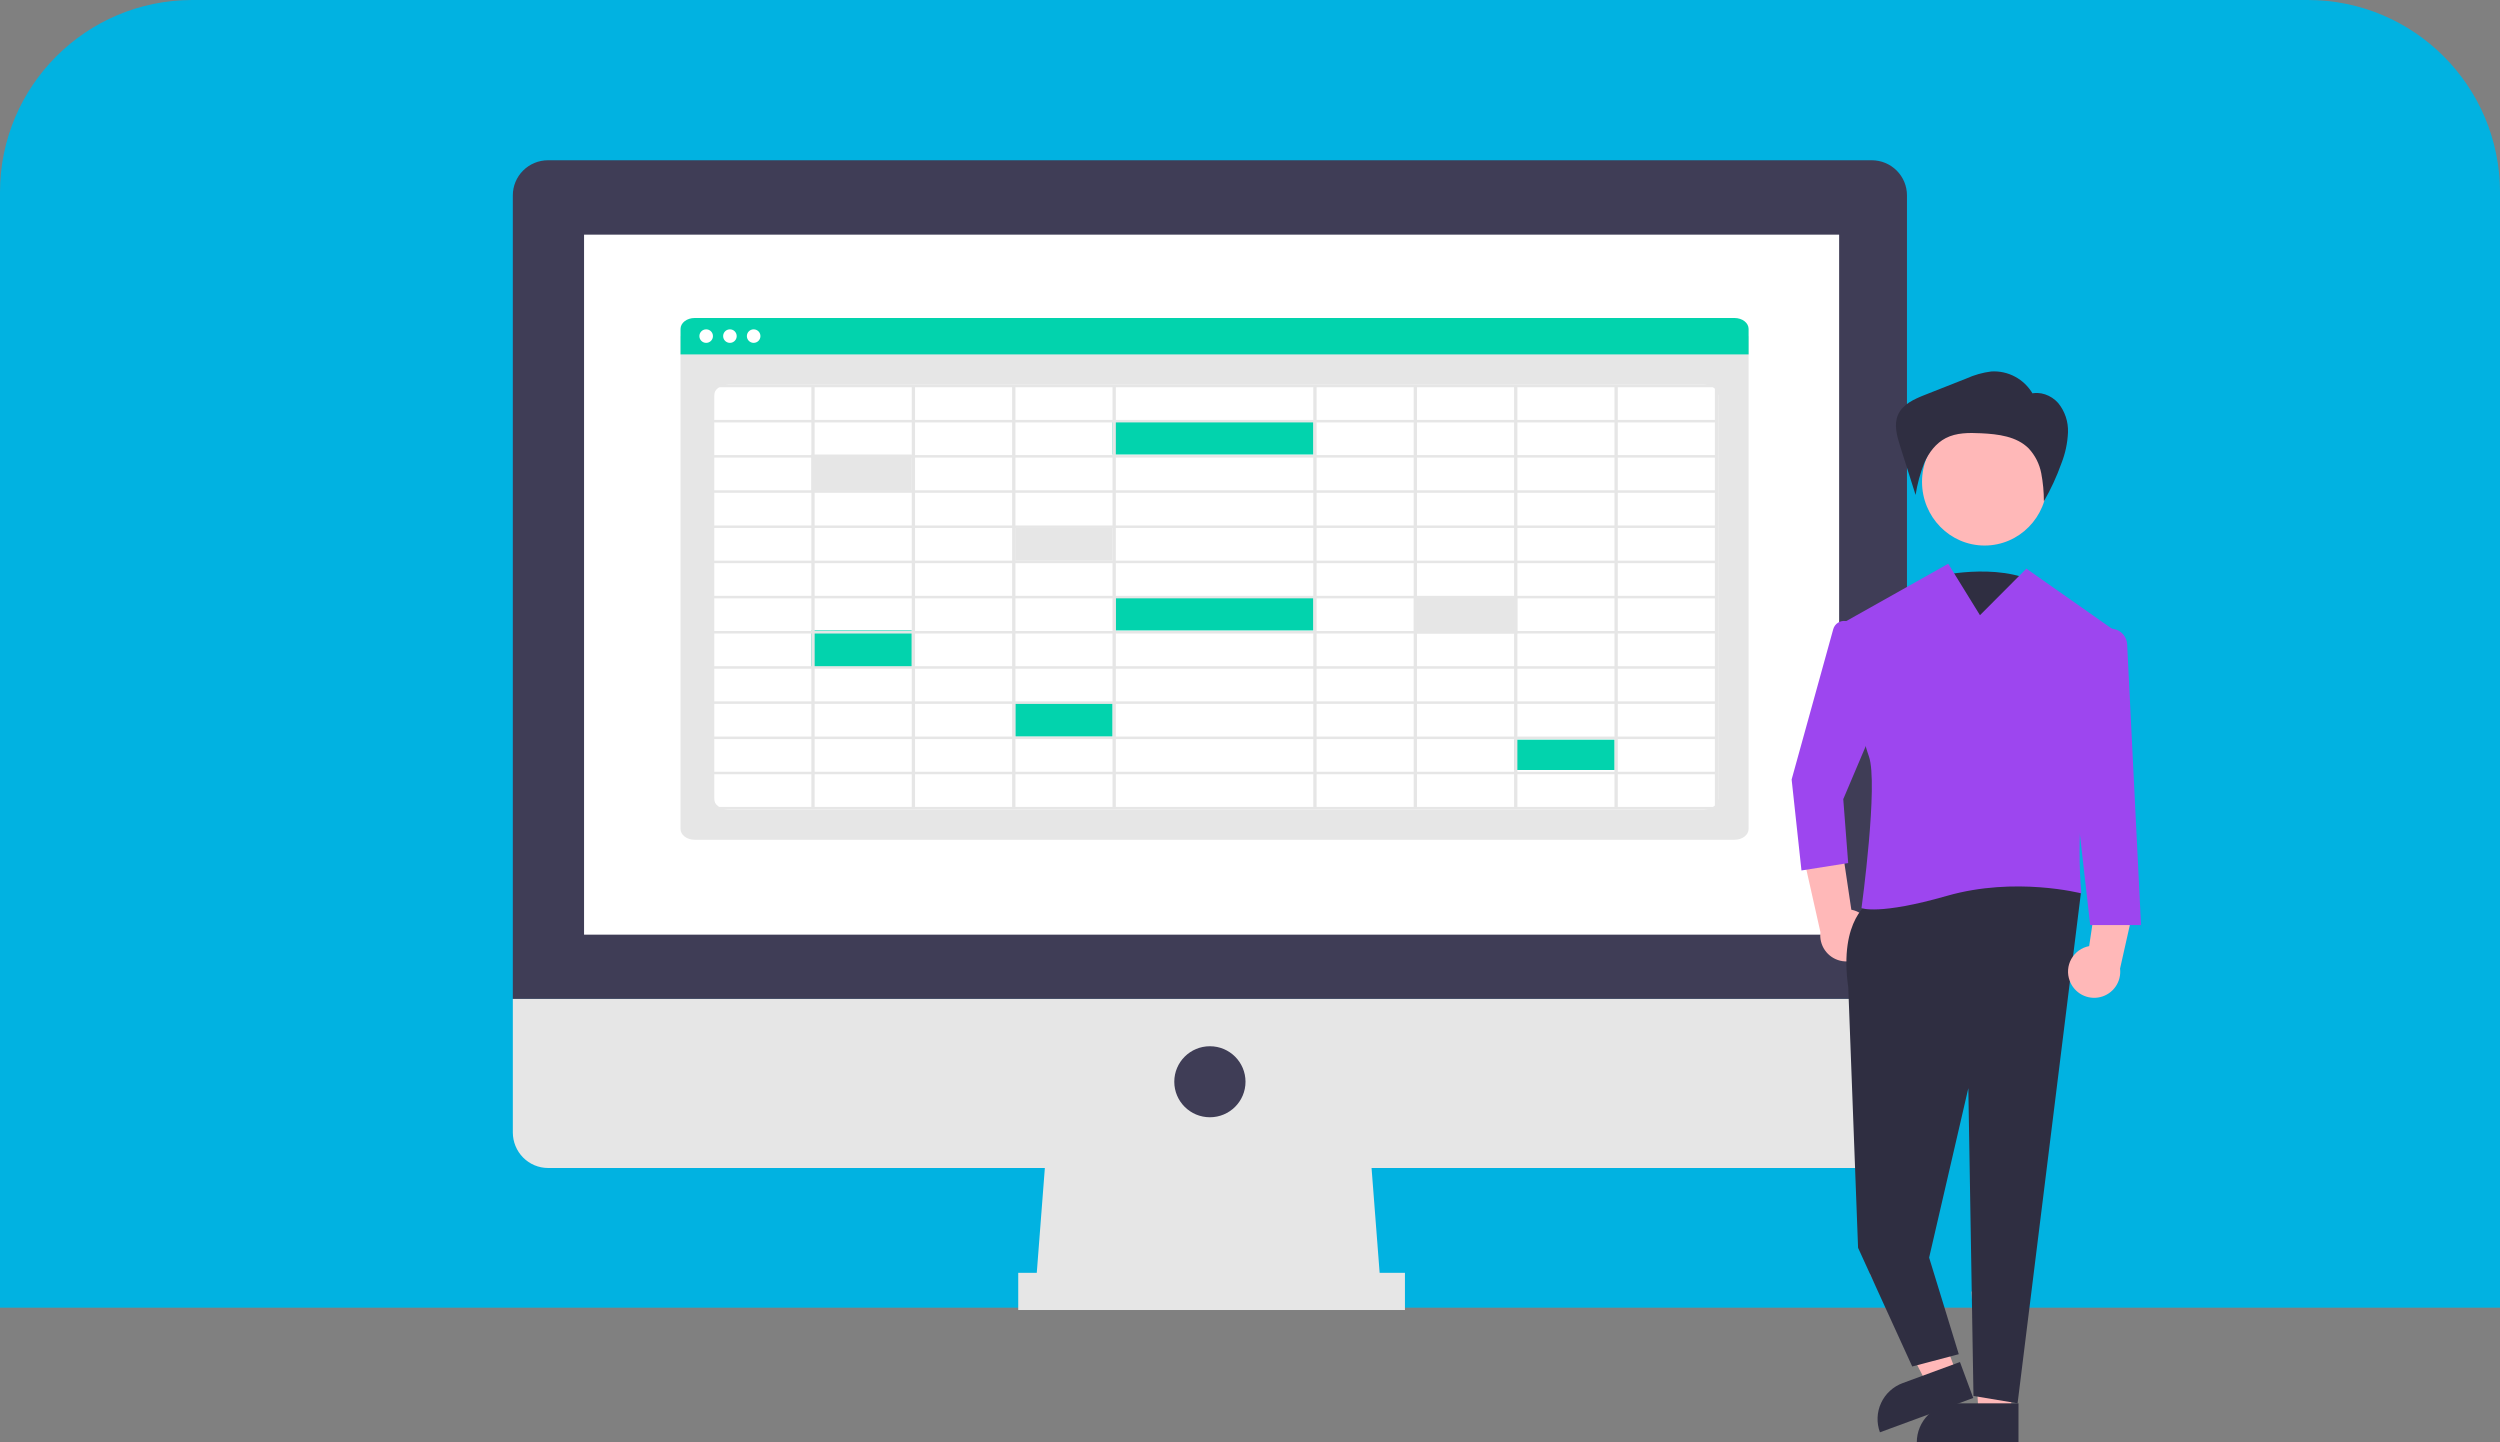<svg width="390" height="225" viewBox="0 0 390 225" fill="none" xmlns="http://www.w3.org/2000/svg">
<rect x="0" y="0" width="390" height="225" fill="#808080" stroke="none"/>
<path d="M0 30C0 13.431 13.431 0 30 0H360C376.569 0 390 13.431 390 30V204H0V30Z" fill="#01B2E1"/>
<path d="M215.467 201.725H161.492L163.322 177.985H213.637L215.467 201.725Z" fill="#E6E6E6"/>
<path d="M219.171 198.56H158.846V204.362H219.171V198.56Z" fill="#E6E6E6"/>
<path d="M291.993 25H85.494C84.037 25 82.64 25.576 81.609 26.602C80.579 27.628 80 29.019 80 30.47V155.829H297.487V30.47C297.487 29.752 297.345 29.041 297.069 28.377C296.793 27.713 296.388 27.11 295.878 26.602C295.368 26.094 294.762 25.691 294.095 25.416C293.429 25.142 292.714 25 291.993 25Z" fill="#3F3D56"/>
<path d="M80 155.829V176.653C80 177.382 80.142 178.104 80.418 178.778C80.694 179.452 81.099 180.064 81.609 180.58C82.12 181.095 82.725 181.504 83.392 181.783C84.058 182.062 84.773 182.206 85.494 182.206H291.993C293.45 182.206 294.848 181.621 295.878 180.58C296.908 179.538 297.487 178.126 297.487 176.653V155.829H80Z" fill="#E6E6E6"/>
<path d="M286.905 36.606H91.113V145.806H286.905V36.606Z" fill="white"/>
<path d="M188.744 174.293C191.812 174.293 194.3 171.813 194.3 168.753C194.3 165.694 191.812 163.214 188.744 163.214C185.675 163.214 183.188 165.694 183.188 168.753C183.188 171.813 185.675 174.293 188.744 174.293Z" fill="#3F3D56"/>
<path d="M281.083 43.464H95.875V135.255H281.083V43.464Z" fill="white"/>
<path d="M270.589 131.004H108.357C107.776 131.004 107.218 130.827 106.807 130.512C106.396 130.197 106.165 129.771 106.164 129.326V52.447H272.782V129.326C272.781 129.771 272.55 130.197 272.139 130.512C271.728 130.827 271.17 131.004 270.589 131.004Z" fill="#E6E6E6"/>
<path d="M265.826 126.272H113.597C113.011 126.271 112.449 126.094 112.035 125.778C111.62 125.462 111.387 125.034 111.387 124.587V61.704C111.387 61.257 111.62 60.829 112.035 60.513C112.449 60.197 113.011 60.02 113.597 60.019H265.826C266.412 60.02 266.974 60.197 267.388 60.513C267.802 60.829 268.035 61.257 268.036 61.704V124.587C268.035 125.034 267.802 125.462 267.388 125.778C266.974 126.094 266.412 126.271 265.826 126.272Z" fill="white"/>
<path d="M272.782 55.287H106.164V51.308C106.165 50.857 106.396 50.425 106.807 50.106C107.218 49.788 107.776 49.608 108.357 49.608H270.589C271.17 49.608 271.728 49.788 272.139 50.106C272.55 50.425 272.781 50.857 272.782 51.308L272.782 55.287Z" fill="#02D3AD"/>
<path d="M142.241 70.903H126.576V76.582H142.241V70.903Z" fill="#E6E6E6"/>
<path d="M173.571 82.261H158.381V87.466H173.571V82.261Z" fill="#E6E6E6"/>
<path d="M142.241 98.351H126.576V104.03H142.241V98.351Z" fill="#02D3AD"/>
<path d="M173.571 109.708H158.381V114.914H173.571V109.708Z" fill="#02D3AD"/>
<path d="M251.895 115.387H236.23V120.12H251.895V115.387Z" fill="#02D3AD"/>
<path d="M236.706 93.145H220.566V98.824H236.706V93.145Z" fill="#E6E6E6"/>
<path d="M204.9 93.145H174.045V98.351H204.9V93.145Z" fill="#02D3AD"/>
<path d="M204.9 65.698H173.57V70.903H204.9V65.698Z" fill="#02D3AD"/>
<path d="M110.91 60.019V126.272H268.034V60.019L110.91 60.019ZM267.519 65.508H252.373V60.41H267.519V65.508ZM174.069 103.927V98.829H204.875V103.927H174.069ZM204.875 104.318V109.415H174.069V104.318H204.875ZM204.875 82.364V87.461H174.069V82.364H204.875ZM174.069 81.973V76.875H204.875V81.973H174.069ZM174.069 92.95V87.852H204.875V92.95H174.069ZM204.875 93.341V98.439H174.069V93.341H204.875ZM173.554 87.461H158.408V82.364H173.554V87.461ZM173.554 87.852V92.95H158.408V87.852H173.554ZM173.554 93.341V98.439H158.408V93.341H173.554ZM173.554 98.829V103.927H158.408V98.829H173.554ZM205.391 98.829H220.536V103.927H205.391L205.391 98.829ZM205.391 98.439V93.341H220.536V98.439H205.391ZM205.391 92.95V87.852H220.536V92.95H205.391ZM205.391 87.461V82.364H220.536V87.461H205.391ZM205.391 81.973V76.875H220.536V81.973H205.391ZM205.391 76.484V71.387H220.536V76.484H205.391ZM204.875 76.484H174.069V71.387H204.875L204.875 76.484ZM173.554 76.484H158.408V71.387H173.554V76.484ZM173.554 76.875V81.973H158.408V76.875H173.554ZM157.893 81.973H142.747V76.875H157.893L157.893 81.973ZM157.893 82.364V87.461H142.747V82.364H157.893ZM157.893 87.852V92.95H142.747V87.852H157.893ZM157.893 93.341V98.439H142.747V93.341H157.893ZM157.893 98.829V103.927H142.747V98.829H157.893ZM157.893 104.318V109.415H142.747V104.318H157.893ZM158.408 104.318H173.554V109.415H158.408V104.318ZM173.554 109.806V114.904H158.408V109.806H173.554ZM174.069 109.806H204.875V114.904H174.069V109.806ZM205.391 109.806H220.536V114.904H205.391L205.391 109.806ZM205.391 109.415V104.318H220.536V109.415H205.391ZM221.051 104.318H236.197V109.415H221.051L221.051 104.318ZM221.051 103.927V98.829H236.197V103.927H221.051ZM221.051 98.439V93.341H236.197V98.439H221.051ZM221.051 92.95V87.852H236.197V92.95H221.051ZM221.051 87.461V82.364H236.197V87.461H221.051ZM221.051 81.973V76.875H236.197V81.973H221.051ZM221.051 76.484V71.387H236.197V76.484H221.051ZM221.051 70.996V65.898H236.197V70.996H221.051ZM220.536 70.996H205.391V65.898H220.536L220.536 70.996ZM204.875 70.996H174.069V65.898H204.875L204.875 70.996ZM173.554 70.996H158.408V65.898H173.554V70.996ZM157.893 70.996H142.747V65.898H157.893L157.893 70.996ZM157.893 71.387V76.484H142.747V71.387H157.893ZM142.232 76.484H127.086V71.387H142.232V76.484ZM142.232 76.875V81.973H127.086V76.875H142.232ZM142.232 82.364V87.461H127.086V82.364H142.232ZM142.232 87.852V92.95H127.086V87.852H142.232ZM142.232 93.341V98.439H127.086V93.341H142.232ZM142.232 98.829V103.927H127.086V98.829H142.232ZM142.232 104.318V109.415H127.086V104.318H142.232ZM142.232 109.806V114.904H127.086V109.806H142.232ZM142.747 109.806H157.893V114.904H142.747L142.747 109.806ZM157.893 115.295V120.392H142.747V115.295H157.893ZM158.408 115.295H173.554V120.392H158.408V115.295ZM174.069 115.295H204.875V120.392H174.069V115.295ZM205.391 115.295H220.536V120.392H205.391L205.391 115.295ZM221.051 115.295H236.197V120.392H221.051L221.051 115.295ZM221.051 114.904V109.806H236.197V114.904H221.051ZM236.713 109.806H251.858V114.904H236.713V109.806ZM236.713 109.415V104.318H251.858V109.415H236.713ZM236.713 103.927V98.829H251.858V103.927H236.713ZM236.713 98.439V93.341H251.858V98.439H236.713ZM236.713 92.95V87.852H251.858V92.95H236.713ZM236.713 87.461V82.364H251.858V87.461H236.713ZM236.713 81.973V76.875H251.858V81.973H236.713ZM236.713 76.484V71.387H251.858V76.484H236.713ZM236.713 70.996V65.898H251.858V70.996H236.713ZM236.713 65.508V60.41H251.858V65.508L236.713 65.508ZM236.197 65.508H221.051V60.41H236.197L236.197 65.508ZM220.536 65.508H205.391V60.41H220.536L220.536 65.508ZM204.875 65.508H174.069V60.41H204.875L204.875 65.508ZM173.554 65.508H158.408V60.41H173.554V65.508ZM157.893 65.508H142.747V60.41H157.893L157.893 65.508ZM142.232 65.508H127.086V60.41H142.232V65.508ZM142.232 65.898V70.996H127.086V65.898H142.232ZM126.571 70.996H111.425V65.898H126.571L126.571 70.996ZM126.571 71.387V76.484H111.425V71.387H126.571ZM126.571 76.875V81.973H111.425V76.875H126.571ZM126.571 82.364V87.461H111.425V82.364H126.571ZM126.571 87.852V92.95H111.425V87.852H126.571ZM126.571 93.341V98.439H111.425V93.341H126.571ZM126.571 98.829V103.927H111.425V98.829H126.571ZM126.571 104.318V109.415H111.425V104.318H126.571ZM126.571 109.806V114.904H111.425V109.806H126.571ZM126.571 115.295V120.392H111.425V115.295H126.571ZM127.086 115.295H142.232V120.392H127.086L127.086 115.295ZM142.232 120.783V125.881H127.086V120.783H142.232ZM142.747 120.783H157.893V125.881H142.747L142.747 120.783ZM158.408 120.783H173.554V125.881H158.408L158.408 120.783ZM174.069 120.783H204.875V125.881H174.069L174.069 120.783ZM205.391 120.783H220.536V125.881H205.391V120.783ZM221.051 120.783H236.197V125.881H221.051L221.051 120.783ZM236.713 120.783H251.858V125.881H236.713V120.783ZM236.713 120.392V115.295H251.858V120.392H236.713ZM252.373 115.295H267.519V120.392H252.373V115.295ZM252.373 114.904V109.806H267.519V114.904H252.373ZM252.373 109.415V104.318H267.519V109.415H252.373ZM252.373 103.927V98.829H267.519V103.927H252.373ZM252.373 98.439V93.341H267.519V98.439H252.373ZM252.373 92.95V87.852H267.519V92.95H252.373ZM252.373 87.461V82.364H267.519V87.461H252.373ZM252.373 81.973V76.875H267.519V81.973H252.373ZM252.373 76.484V71.387H267.519V76.484H252.373ZM252.373 70.996V65.898H267.519V70.996H252.373ZM126.571 60.41V65.508H111.425V60.41H126.571ZM111.425 120.783H126.571V125.881H111.425V120.783ZM252.373 125.881V120.783H267.519V125.881H252.373Z" fill="#E6E6E6"/>
<path d="M110.162 53.487C110.746 53.487 111.22 53.015 111.22 52.432C111.22 51.849 110.746 51.377 110.162 51.377C109.577 51.377 109.104 51.849 109.104 52.432C109.104 53.015 109.577 53.487 110.162 53.487Z" fill="white"/>
<path d="M113.867 53.487C114.451 53.487 114.925 53.015 114.925 52.432C114.925 51.849 114.451 51.377 113.867 51.377C113.282 51.377 112.809 51.849 112.809 52.432C112.809 53.015 113.282 53.487 113.867 53.487Z" fill="white"/>
<path d="M117.57 53.487C118.155 53.487 118.628 53.015 118.628 52.432C118.628 51.849 118.155 51.377 117.57 51.377C116.986 51.377 116.512 51.849 116.512 52.432C116.512 53.015 116.986 53.487 117.57 53.487Z" fill="white"/>
<path d="M302.681 89.811C302.681 89.811 313.272 87.414 319.097 91.808C324.922 96.203 311.684 106.189 311.684 106.189L302.681 89.811Z" fill="#2F2E41"/>
<path d="M291.842 147.332C292.052 146.778 292.138 146.186 292.094 145.595C292.051 145.005 291.878 144.431 291.589 143.915C291.299 143.398 290.9 142.952 290.42 142.606C289.939 142.261 289.389 142.025 288.807 141.915L286.689 127.681L281.123 132.673L283.988 145.424C283.869 146.414 284.116 147.413 284.684 148.232C285.252 149.051 286.1 149.633 287.068 149.868C288.036 150.104 289.057 149.975 289.937 149.508C290.817 149.04 291.495 148.266 291.842 147.332Z" fill="#FFB8B8"/>
<path d="M313.613 220.945L308.652 220.619L307.561 201.481L314.883 201.963L313.613 220.945Z" fill="#FFB8B8"/>
<path d="M299.02 225H314.883V218.918H305.148C303.523 218.918 301.964 219.558 300.815 220.699C299.665 221.84 299.02 223.387 299.02 225Z" fill="#2F2E41"/>
<path d="M305.123 213.974L300.494 215.674L291.7 198.719L298.532 196.21L305.123 213.974Z" fill="#FFB8B8"/>
<path d="M293.27 223.439L307.828 218.082L305.752 212.474L296.818 215.762C295.326 216.311 294.114 217.428 293.449 218.868C292.783 220.308 292.719 221.952 293.27 223.439Z" fill="#2F2E41"/>
<path d="M291.77 140.638C291.77 140.638 286.8 143.32 288.33 154.047L289.859 194.658L298.306 213.171L305.569 211.255L300.944 196.19L307.06 169.755L307.863 217.768L314.743 218.918L324.645 139.105L312.03 133.358L291.77 140.638Z" fill="#2F2E41"/>
<path d="M309.597 85.104C304.206 85.104 299.836 80.656 299.836 75.169C299.836 69.683 304.206 65.235 309.597 65.235C314.989 65.235 319.359 69.683 319.359 75.169C319.359 80.656 314.989 85.104 309.597 85.104Z" fill="#FFB8B8"/>
<path d="M303.923 87.943L308.876 95.972L316.116 88.708L329.651 98.214C330.126 98.547 330.475 99.031 330.64 99.588C330.805 100.145 330.777 100.742 330.56 101.281C328.478 106.447 323.147 121.716 324.69 139.369C324.69 139.369 314.402 136.692 303.732 139.751C293.063 142.81 290.395 141.663 290.395 141.663C290.395 141.663 293.063 122.163 291.538 117.957C290.274 114.469 287.699 102.825 286.857 98.955C286.778 98.59 286.818 98.208 286.971 97.867C287.124 97.526 287.382 97.243 287.708 97.061L303.923 87.943Z" fill="#9D46EF"/>
<path d="M287.924 96.881C287.502 96.821 287.073 96.917 286.717 97.15C286.36 97.383 286.101 97.738 285.987 98.149L279.495 121.598L281.029 135.791L288.316 134.64L287.549 124.667L292.918 112.008L289.374 98.181C289.288 97.846 289.104 97.543 288.846 97.311C288.588 97.08 288.267 96.93 287.924 96.881Z" fill="#9D46EF"/>
<path d="M317.106 61.431C316.449 60.304 315.498 59.382 314.357 58.768C313.216 58.153 311.929 57.87 310.639 57.949C309.29 58.12 307.973 58.493 306.731 59.056L300.299 61.595C298.635 62.252 296.812 63.057 296.09 64.711C295.419 66.245 295.919 68.018 296.426 69.616L298.832 77.211C299.099 75.492 299.556 73.809 300.196 72.194C300.895 70.606 302.001 69.141 303.529 68.348C305.2 67.481 307.169 67.499 309.045 67.59C311.701 67.719 314.589 68.061 316.477 69.957C317.479 71.034 318.158 72.377 318.435 73.829C318.709 75.273 318.846 76.74 318.846 78.211C319.936 76.316 320.853 74.325 321.588 72.263C322.192 70.727 322.536 69.1 322.606 67.448C322.67 65.783 322.123 64.152 321.073 62.869C319.986 61.64 318.215 60.976 316.658 61.463" fill="#2F2E41"/>
<path d="M322.875 153.009C322.665 152.456 322.579 151.863 322.623 151.272C322.666 150.682 322.839 150.108 323.128 149.592C323.418 149.076 323.817 148.629 324.297 148.283C324.778 147.938 325.328 147.702 325.91 147.593L328.028 133.358L333.594 138.35L330.729 151.102C330.848 152.091 330.601 153.09 330.033 153.909C329.465 154.728 328.617 155.311 327.649 155.546C326.681 155.781 325.66 155.652 324.78 155.185C323.9 154.717 323.222 153.943 322.875 153.009Z" fill="#FFB8B8"/>
<path d="M329.715 98.115C330.287 98.211 330.809 98.502 331.195 98.94C331.581 99.378 331.807 99.937 331.836 100.523L334 144.306H326.068L323.425 120.998L326.789 100.235C326.843 99.901 326.962 99.581 327.138 99.294C327.315 99.007 327.546 98.757 327.817 98.561C328.089 98.364 328.397 98.223 328.722 98.146C329.048 98.07 329.386 98.059 329.715 98.115Z" fill="#9D46EF"/>
</svg>
